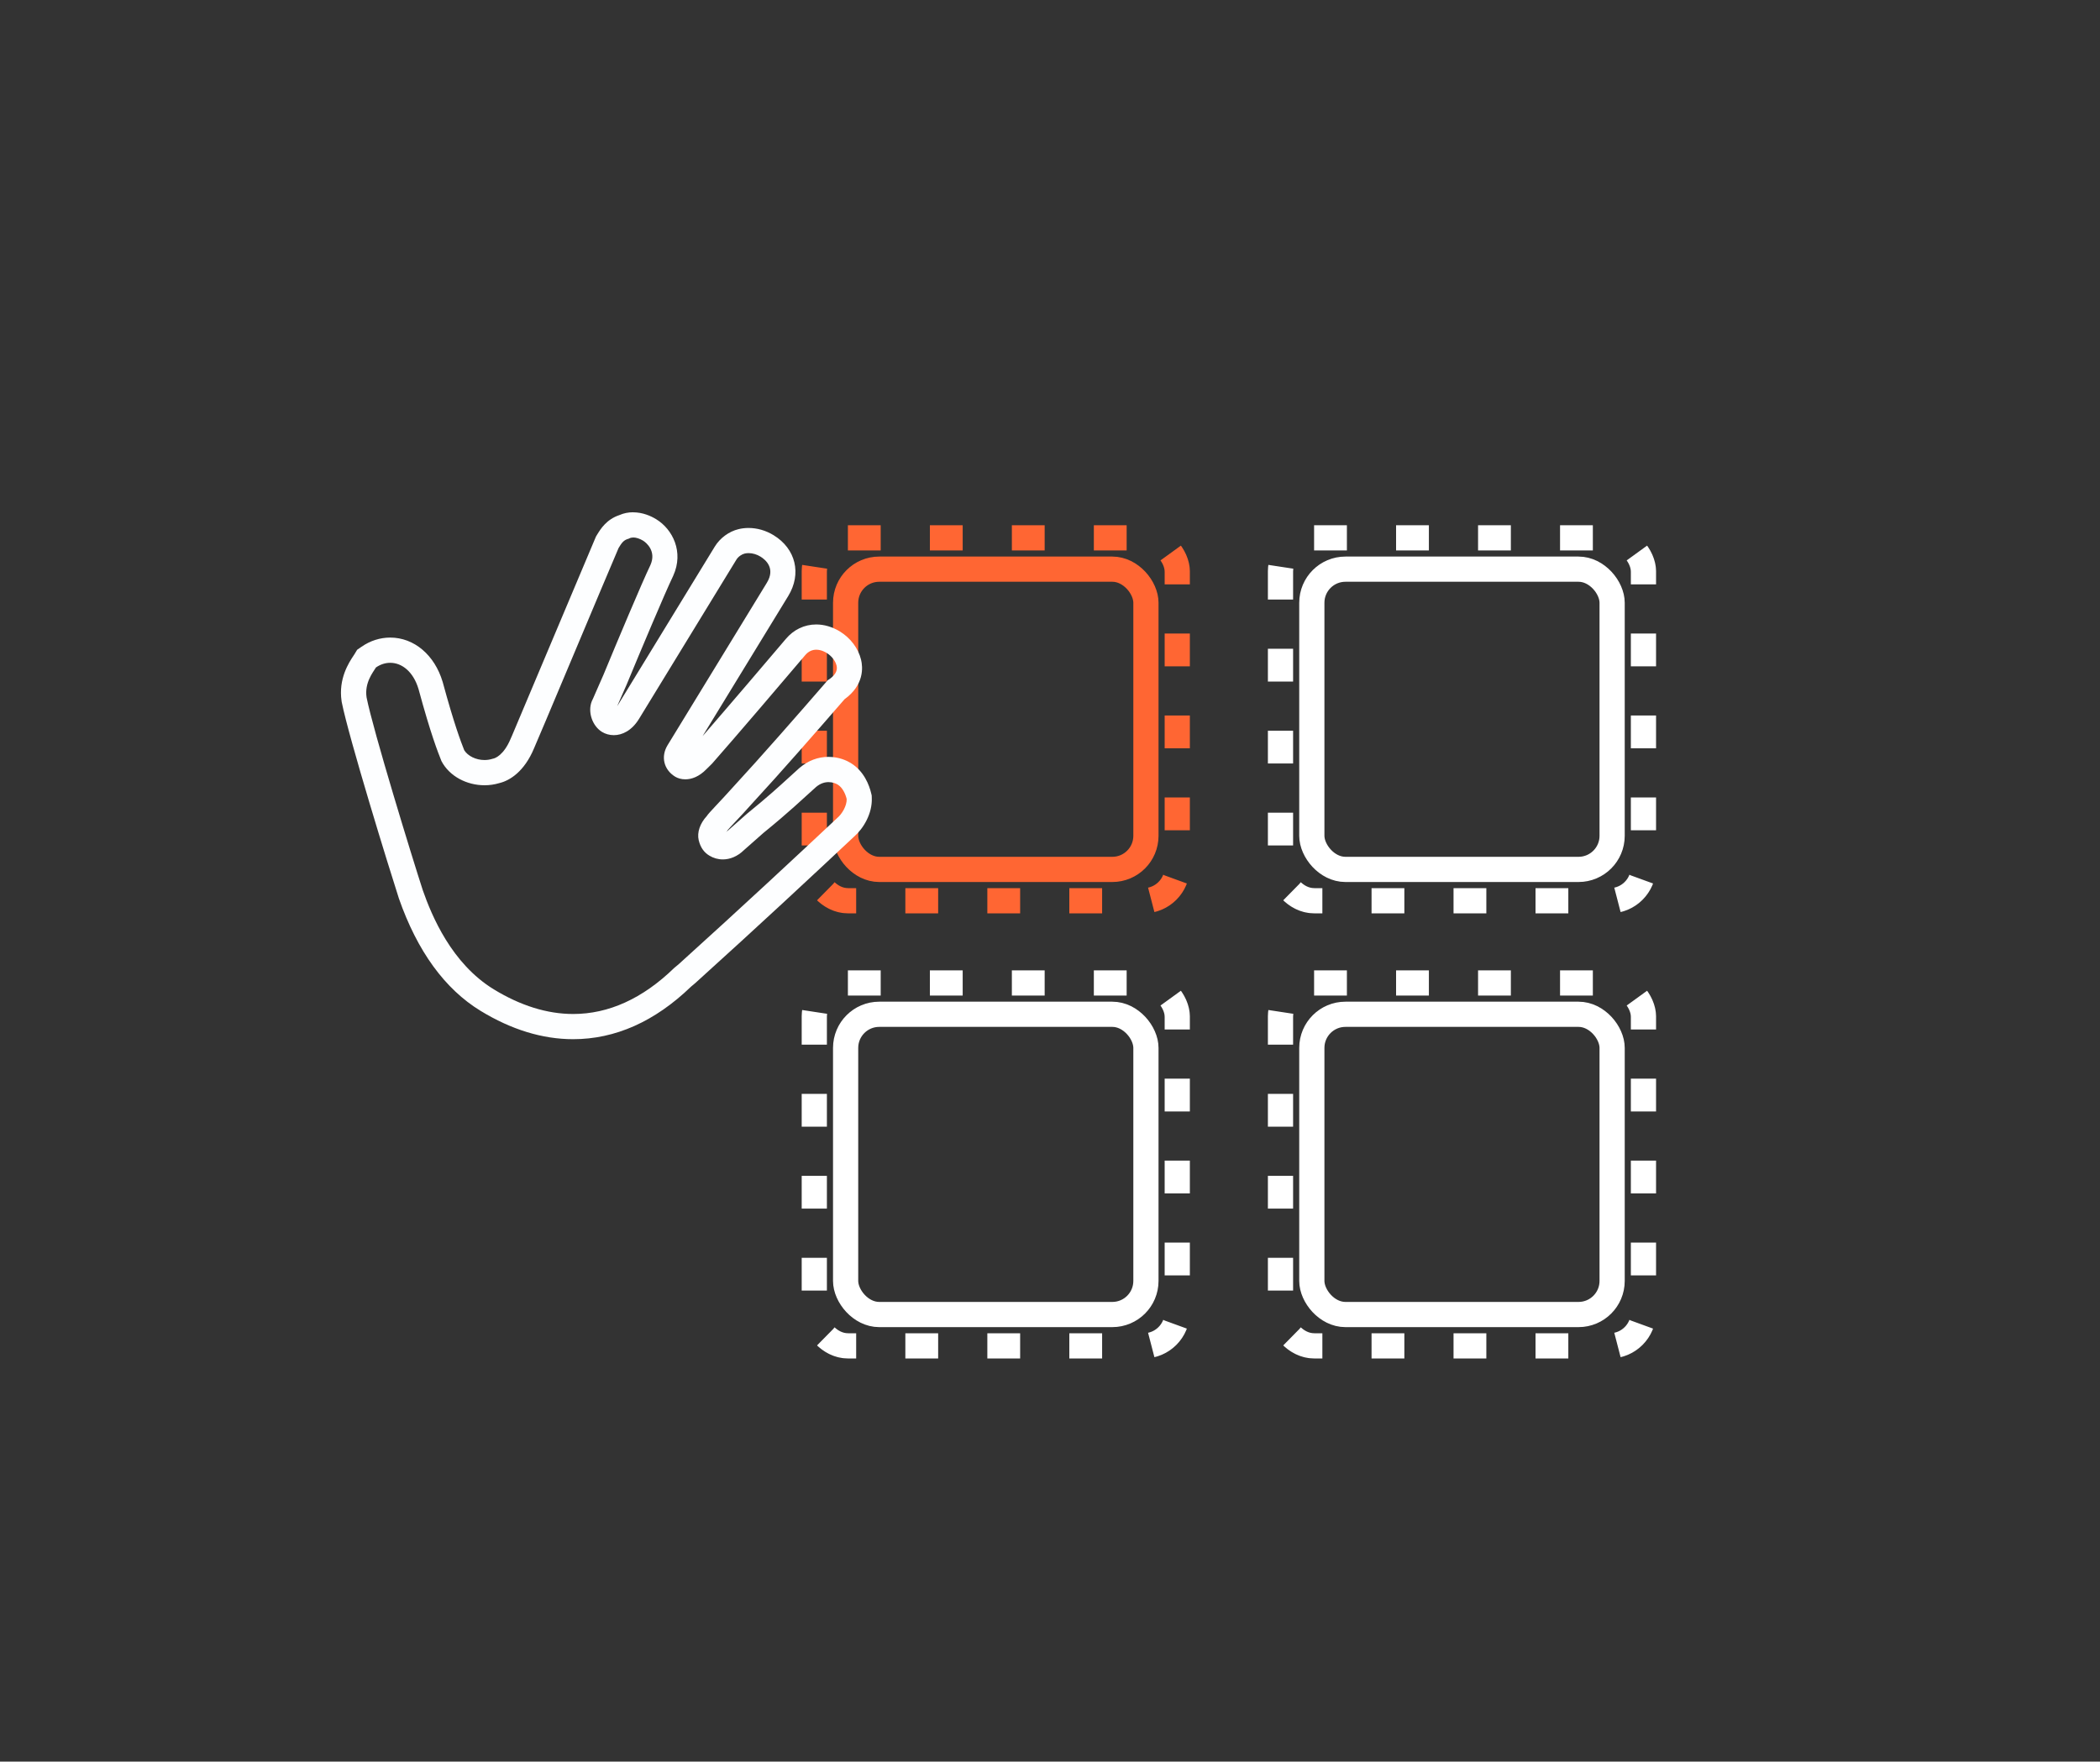 <?xml version="1.0" encoding="UTF-8"?><svg id="Ebene_3" xmlns="http://www.w3.org/2000/svg" viewBox="0 0 500 419.5"><rect x="0" y="0" width="500" height="419.5" fill="#333333" stroke="none"/><defs><style>.cls-1,.cls-2,.cls-3,.cls-4{fill:none;stroke-miterlimit:10;stroke-width:6px;}.cls-1,.cls-4{stroke:#fff;}.cls-2,.cls-3{stroke:#f63;}.cls-3,.cls-4{stroke-dasharray:7.81 11.71;}.cls-5{fill:#fdfeff;}</style></defs><rect class="cls-3" x="193.88" y="128.08" width="86.42" height="86.42" rx="8" ry="8"/><rect class="cls-2" x="201.34" y="135.54" width="71.5" height="71.5" rx="8" ry="8"/><rect class="cls-4" x="193.88" y="234.08" width="86.42" height="86.42" rx="8" ry="8"/><rect class="cls-1" x="201.34" y="241.54" width="71.5" height="71.5" rx="8" ry="8"/><rect class="cls-4" x="304.88" y="128.08" width="86.42" height="86.42" rx="8" ry="8"/><rect class="cls-1" x="312.34" y="135.54" width="71.5" height="71.5" rx="8" ry="8"/><rect class="cls-4" x="304.88" y="234.08" width="86.42" height="86.42" rx="8" ry="8"/><rect class="cls-1" x="312.34" y="241.54" width="71.5" height="71.5" rx="8" ry="8"/><path class="cls-5" d="M150.74,127.99c.75,0,1.61.3,2.37.76.77.47,3.24,2.51,1.74,5.84-1.98,4.1-7.84,18.05-11.17,26.11-1.5,3.33-2.54,5.89-2.77,6.27-1.03,2.56.11,5.91,2.43,7.33.79.48,1.76.77,2.8.77,2.02,0,4.29-1.08,6.01-3.88,4.02-6.58,18.44-30.17,23.17-37.9.47-.77,1.33-1.31,1.96-1.46.32-.08.64-.11.97-.11.97,0,1.97.31,2.83.84,1.16.71,3.63,2.75,1.5,6.23-7.09,11.6-19.86,32.49-22.93,37.52l-.71,1.16c-1.65,2.71-.9,5.82,1.8,7.48.61.37,1.45.64,2.43.64,1.49,0,3.29-.62,5.05-2.44l1.33-1.31c5.18-5.87,18.29-21.23,22.13-25.78.85-1.03,1.81-1.34,2.67-1.34,1.22,0,2.23.62,2.46.76,1.16.71,2.08,1.81,2.38,3.05.3,1.25-.41,2.41-2.13,3.48-7.22,8.34-16.01,18.37-22.28,25.16-3.37,3.78-6.04,6.4-6.51,7.18-1.57,1.7-2.36,3.87-1.91,5.74s1.38,2.97,2.54,3.67c.95.58,2.05.9,3.2.9,1.68,0,3.47-.68,5.05-2.23l4.62-4.08c6.34-5.16,9-7.78,12.53-10.94,1.05-.88,2.09-1.16,2.98-1.16.97,0,1.76.34,2.16.58,1.16.71,1.85,2.19,2.15,3.44.06,1.63-1.12,3.57-2.21,4.49-9.95,9.33-22.33,20.88-37.76,34.83l-1.1.92c-7.54,7.33-15.65,10.96-24.04,10.96-6.18,0-12.52-1.97-18.91-5.87-10.06-6.15-14.78-17.53-16.91-23.62-2.58-7.95-11.82-38.03-13.38-45.9-.52-3.5,1.53-5.97,2.23-7.13,1.08-.75,2.25-1.11,3.41-1.11,2.78,0,5.5,2.12,6.73,6.25,2.94,10.83,4.62,15.04,5.46,17.15,1.91,3.65,6.05,5.76,10.26,5.76,1.19,0,2.38-.17,3.54-.52,2.49-.6,5.93-2.75,8.23-8.25.24-.39,17.6-41.84,20.14-47.72.71-1.16,1.18-1.93,2.43-2.23.3-.19.66-.27,1.05-.27M150.74,121.99c-1.14,0-2.24.22-3.23.66-3.11,1.03-4.51,3.31-5.37,4.72l-.22.36-.17.39c-1.21,2.82-5.8,13.73-10.24,24.29-4.16,9.88-8.84,21.01-9.7,23.01l-.04.07-.18.42c-1.66,3.96-3.71,4.64-4.1,4.73l-.17.04-.17.05c-.56.17-1.17.26-1.79.26-2.03,0-3.97-.95-4.83-2.34-.82-2.08-2.41-6.25-5.1-16.14l-.02-.07-.02-.07c-1.91-6.4-6.8-10.54-12.48-10.54-2.4,0-4.76.75-6.82,2.18l-1.05.72-.66,1.09c-.06.09-.13.2-.21.32-1.09,1.64-3.63,5.49-2.84,10.82l.02.15.03.15c1.7,8.52,11.29,39.56,13.56,46.58l.02.07.02.06c4.39,12.55,10.93,21.55,19.44,26.75,7.33,4.48,14.75,6.75,22.04,6.75,10.03,0,19.47-4.21,28.07-12.51l.94-.79.08-.07.08-.07c15.37-13.89,27.54-25.25,37.75-34.82,2.22-1.94,4.34-5.49,4.19-9.19l-.02-.59-.14-.58c-.44-1.83-1.66-5.2-4.85-7.15-.89-.55-2.77-1.46-5.29-1.46s-4.84.89-6.84,2.57l-.07.06-.07.06c-.83.75-1.62,1.46-2.41,2.19-2.54,2.32-5.16,4.71-9.9,8.56l-.1.08-.09.08-4.62,4.08-.12.11-.11.11s-.06.06-.09.08l.23-.25.18-.3c.32-.38,1.15-1.27,1.9-2.06,1.12-1.19,2.51-2.67,4.06-4.42,6.37-6.89,15.3-17.1,21.86-24.67,4.75-3.44,4.36-7.68,3.94-9.41-.66-2.72-2.51-5.19-5.09-6.76-1.76-1.07-3.69-1.64-5.59-1.64-2.82,0-5.4,1.24-7.27,3.49-3.6,4.26-13.9,16.33-19.79,23.11l20.4-33.38c3.23-5.29,1.8-11.25-3.49-14.48-1.85-1.13-3.91-1.72-5.96-1.72-.81,0-1.61.09-2.38.28-2.29.55-4.41,2.11-5.67,4.17l-23.17,37.9s-.04.06-.06.09c.11-.24.22-.52.36-.83.46-1.07,1.09-2.53,1.82-4.15l.04-.09.04-.09c3.25-7.87,9.13-21.83,11.04-25.8l.03-.07.03-.07c2.54-5.63-.13-11.02-4.08-13.43-1.23-.75-3.18-1.64-5.5-1.64h0Z"/></svg>